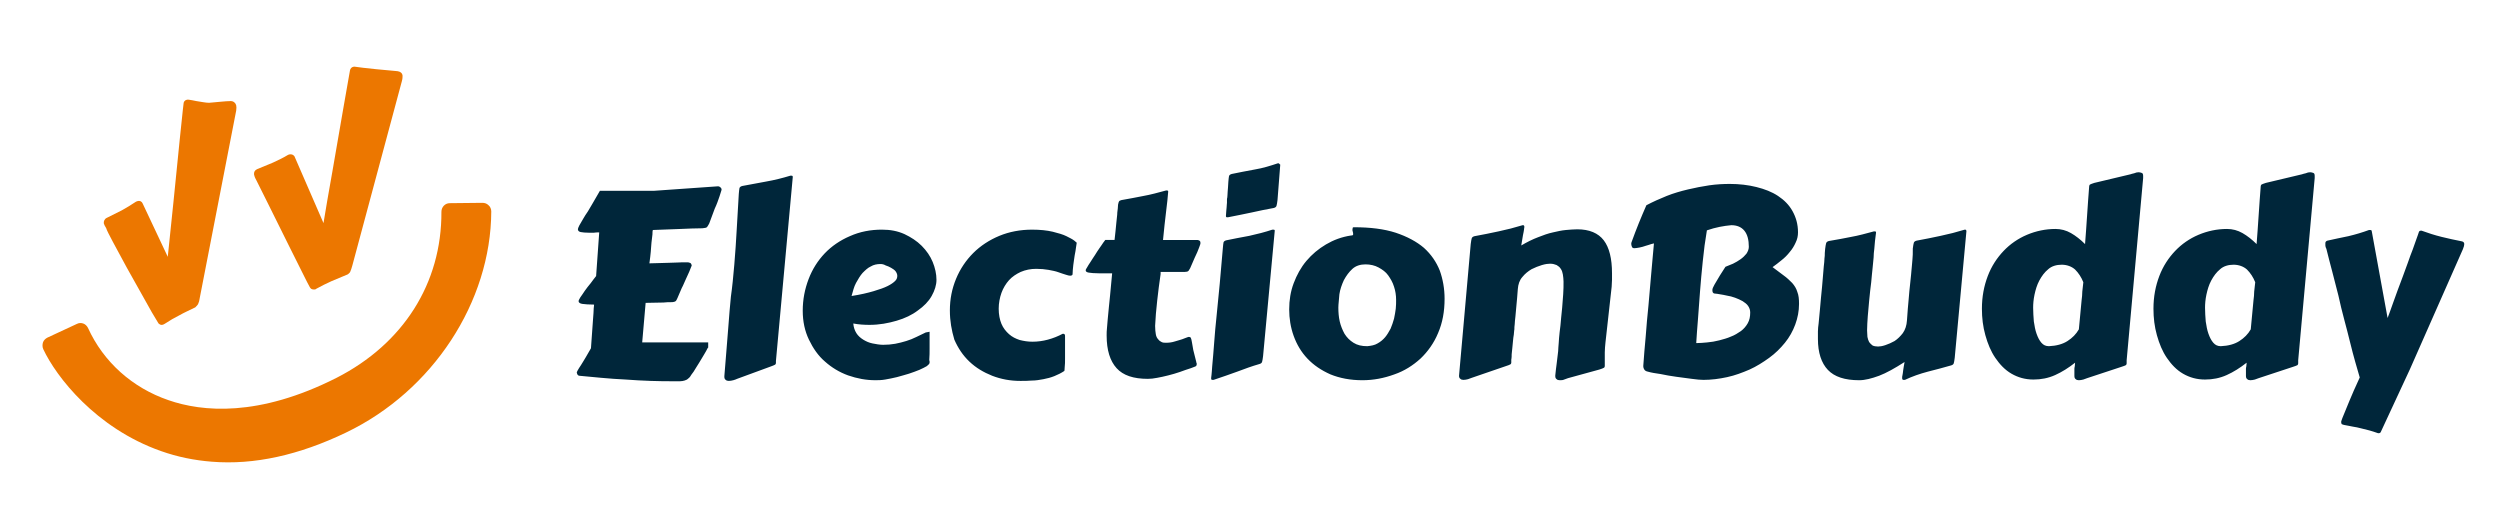 <svg xmlns="http://www.w3.org/2000/svg" xml:space="preserve" id="Layer_1" x="0" y="0" style="enable-background:new 0 0 727.2 150.6" version="1.1" viewBox="0 0 727.2 150.6"><style type="text/css">.st0{fill:#00263a}.st1{fill:#ec7700}</style><path d="M201.1 77.5c-.1.3-.3.8-.6 1.5-.3.6-.6 1.4-1 2.2-.4.8-.7 1.7-1.2 2.6-.4.9-.8 1.8-1.2 2.8-.1.3-.3.6-.4.8-.1.2-.3.3-.6.4-.3.1-.7.1-1.1.1-.5 0-1.2 0-2 .1l-5.2.1-1 11.5H206v1.5c-.1 0-.3.4-.6 1s-.8 1.3-1.3 2.2c-.5.8-1 1.7-1.6 2.6-.5.9-1 1.6-1.4 2.1-.2.4-.5.8-.9 1.1-.3.3-.7.5-1.1.6-.4.1-.8.2-1.3.2h-1.5c-2.2 0-4.6 0-7-.1-2.4-.1-4.9-.2-7.3-.4-2.4-.1-4.8-.3-7.1-.5s-4.5-.4-6.4-.6c-.2 0-.3-.1-.5-.3-.1-.2-.2-.4-.2-.6-.1 0 0-.2.2-.6.2-.4.6-1 1-1.6.4-.7.9-1.4 1.4-2.3.5-.9 1-1.7 1.5-2.6l.6-8.4c.1-1.4.2-2.5.2-3.2.1-.7.1-1.1.1-1.1-1.5 0-2.6-.1-3.4-.2-.7-.1-1.1-.4-1.1-.8 0-.2.2-.6.5-1.1.4-.5.8-1.2 1.3-1.9s1.1-1.5 1.7-2.2c.6-.8 1.1-1.5 1.6-2.1l.9-12.7h-.1c-.5 0-1 0-1.5.1h-1.2c-1.2 0-2.1-.1-2.6-.2s-.8-.4-.8-.8c0-.2.1-.5.4-1.1.3-.5.7-1.2 1.1-1.9.4-.7.9-1.5 1.4-2.2.5-.8.9-1.5 1.3-2.2l2.2-3.8h15.7l18.5-1.3h.2c.1 0 .2 0 .4.1.1.1.2.2.4.3.1.1.2.4.2.6l-.6 1.9c-.2.5-.4 1.1-.6 1.7-.2.6-.5 1.2-.8 1.9l-1.6 4.3c-.2.4-.4.7-.6 1s-.7.3-1.4.4c-1.9 0-4 .1-6.4.2-2.3.1-5 .2-8 .3-.1.3-.1.6-.1.8 0 .2 0 .6-.1 1.2l-.2 1.7c-.1.8-.1 1.7-.2 2.6-.1.9-.2 2.1-.4 3.4 1.3 0 2.5-.1 3.7-.1 1.2 0 2.3-.1 3.3-.1s1.9-.1 2.6-.1h1.6c.2 0 .4.1.7.2.2.1.4.4.4.9.1-.3 0-.1-.1.1zM213.6 76.9c.3-3.4.5-6.8.7-10.2.2-3.3.4-6.8.6-10.3.1-.8.1-1.4.2-1.7.1-.3.4-.5.8-.6 2.3-.4 4.7-.9 7-1.3s4.7-1 7-1.7h.3c.3 0 .4.1.4.4l-4.9 53.5v.6c0 .2-.1.4-.3.5s-.6.3-1.2.5l-9.8 3.6c-.3.1-.6.3-1.1.4-.4.1-.9.2-1.3.2s-.7-.1-.9-.3c-.3-.2-.4-.5-.4-.9v-.2c.2-2.5.4-5 .6-7.4.2-2.4.4-4.9.6-7.5.2-2.6.4-5.3.7-8.2.4-2.8.7-5.9 1-9.4zM256.6 66.8c2.4 0 4.5.4 6.5 1.3 1.9.9 3.6 2 5 3.4s2.5 3 3.2 4.7c.7 1.7 1.1 3.5 1.1 5.2 0 1.5-.5 3.1-1.4 4.7s-2.3 3-4 4.2c-1.7 1.3-3.8 2.3-6.2 3s-5 1.2-7.9 1.2c-1.5 0-3.1-.1-4.7-.4.1 1.1.4 2 .9 2.8.5.8 1.2 1.4 2 1.9s1.7.9 2.7 1.1c1 .2 2.1.4 3.1.4 1.2 0 2.4-.1 3.5-.3 1.1-.2 2.2-.5 3.2-.8 1-.3 2-.7 3-1.2.9-.4 1.8-.9 2.7-1.3.2 0 .4-.1.6-.1.2 0 .3-.1.5-.1v4.9c0 1 0 2.2-.1 3.4.1.1.1.3.1.4v.3c0 .3-.3.6-.8 1-.5.3-1.3.7-2.2 1.1-.9.4-1.9.7-3 1.1-1.1.3-2.3.7-3.5 1-1.2.3-2.3.5-3.4.7-1.1.2-2.1.2-2.9.2-2.7 0-5.3-.5-7.9-1.4-2.5-.9-4.8-2.3-6.7-4-2-1.7-3.5-3.9-4.7-6.4-1.2-2.5-1.8-5.3-1.8-8.4 0-3.3.6-6.3 1.7-9.2s2.7-5.4 4.7-7.5c2-2.1 4.5-3.8 7.3-5 2.9-1.3 6-1.9 9.4-1.9zm-.5 10c-1 0-2 .2-2.8.7-.9.4-1.6 1.1-2.4 1.9-.7.8-1.3 1.8-1.9 2.9s-.9 2.4-1.3 3.8c2.6-.4 4.7-.9 6.4-1.4 1.7-.5 3.1-1 4.1-1.5 1-.5 1.7-1 2.2-1.5s.6-1 .6-1.5c0-.4-.2-.9-.5-1.3s-.8-.7-1.3-1-1-.5-1.6-.7c-.5-.3-1-.4-1.5-.4zM276.3 90.3c0-3.3.6-6.3 1.8-9.2 1.2-2.9 2.9-5.4 5-7.5 2.1-2.1 4.7-3.8 7.6-5 2.9-1.2 6.1-1.8 9.5-1.8 2.3 0 4.3.2 6 .6 1.6.4 3 .8 4 1.3s1.8.9 2.3 1.3c.5.4.7.6.7.6 0 .1-.1.6-.2 1.3-.1.7-.2 1.5-.4 2.4-.1.9-.3 1.8-.4 2.8-.1 1-.2 1.8-.2 2.5 0 .1 0 .3-.1.4-.1.1-.3.2-.6.2s-.7-.1-1.3-.3c-.6-.2-1.3-.4-2.1-.7-.8-.3-1.8-.5-2.9-.7-1.1-.2-2.3-.3-3.6-.3-1.6 0-3.1.3-4.5.9-1.3.6-2.5 1.4-3.4 2.4-.9 1-1.7 2.3-2.2 3.7-.5 1.4-.8 3-.8 4.6 0 1.7.3 3.2.8 4.4.5 1.2 1.3 2.2 2.2 3 .9.8 1.9 1.3 3.1 1.7 1.2.3 2.4.5 3.7.5 1.5 0 3-.2 4.5-.6 1.5-.4 3-1 4.3-1.7h.3c.1 0 .2.1.3.2.1.1.1.4.1.7V104.2c0 1 0 1.9-.1 2.6 0 .7-.1 1.1-.1 1.1-.9.6-1.9 1.1-2.9 1.5-1 .4-2.1.7-3.2.9-1.1.2-2.2.4-3.4.4-1.1.1-2.2.1-3.3.1-2.9 0-5.6-.5-8.2-1.5-2.5-1-4.7-2.3-6.6-4.1-1.9-1.8-3.3-3.9-4.4-6.4-.8-2.7-1.3-5.4-1.3-8.5zM337.6 79.7c-.4 2.6-.7 5.2-1 7.8-.3 2.6-.5 5.1-.6 7.3 0 1 .1 1.8.2 2.4.1.7.4 1.2.7 1.5.3.4.6.6 1 .8.4.2.8.2 1.3.2.8 0 1.7-.1 2.6-.4s1.9-.5 2.8-.9c.3-.1.6-.2.8-.3.2-.1.4-.1.5-.1.2 0 .4.1.5.3.1.2.2.6.3 1.2.1.6.2 1.3.4 2.3.2.9.5 2.1.9 3.6 0 .1 0 .2.1.3v.2c0 .3-.1.6-.4.7-.3.1-.7.3-1.3.5-1 .3-2.1.7-3.2 1.1-1.1.4-2.3.7-3.4 1-1.1.3-2.2.5-3.2.7-1 .2-1.9.3-2.7.3-4.2 0-7.2-1-9.1-3.1-1.9-2.1-2.9-5.2-2.9-9.5 0-.7 0-1.5.1-2.2.1-.8.1-1.6.2-2.4.2-2.5.5-4.9.7-7.1.2-2.2.4-4.4.6-6.4h-3.9c-1.3 0-2.3-.1-2.9-.2-.6-.1-.9-.3-.9-.7 0-.1.1-.4.4-.8.2-.4.6-1 1-1.6.4-.6.8-1.3 1.3-2 .4-.7.9-1.4 1.3-2 .4-.6.8-1.1 1.1-1.6.3-.4.5-.7.6-.8h2.7c.2-1.9.4-3.5.5-4.8.1-1.3.3-2.4.3-3.2.1-.8.2-1.5.2-2s.2-.8.2-1c.1-.2.2-.4.3-.4.1-.1.3-.1.5-.2l3.3-.6c1-.2 2.1-.4 3.1-.6 1-.2 2.1-.4 3.2-.7 1.1-.3 2.2-.6 3.4-.9h.2c.3 0 .4.1.4.3v.1c-.1 1.4-.3 3.3-.6 5.7-.3 2.4-.6 5.2-.9 8.3h10c.2 0 .4.1.6.2.2.1.3.4.3.7 0 .1-.1.6-.4 1.3-.3.8-.7 1.8-1.3 3l-1.3 3c-.2.4-.4.6-.5.8-.2.2-.6.3-1.1.3h-7zM353.8 92.7c.3-3.4.7-6.8 1-10.2.3-3.3.6-6.8.9-10.3.1-.8.1-1.4.2-1.7.1-.3.4-.5.8-.6 2.1-.4 4.3-.9 6.7-1.3 2.3-.5 4.6-1.1 6.7-1.8h.3c.3 0 .4.1.4.3l-3.4 36.5c-.1.8-.2 1.4-.3 1.7-.1.3-.4.5-.8.6-2.1.6-4.3 1.4-6.4 2.2-2.2.8-4.5 1.6-6.9 2.4h-.3c-.3 0-.4-.1-.4-.4 0 0 0-.4.1-1s.1-1.5.2-2.5.2-2.2.3-3.4c.1-1.3.2-2.5.3-3.8.1-1.3.2-2.5.3-3.7.1-1.1.2-2.1.3-3zm2.8-29.9c.1-1.1.1-1.9.2-2.5 0-.6.1-1 .1-1.3V58.1c0-.1 0-.4.1-.7 0-.4.1-.9.1-1.6.1-.7.1-1.7.2-2.9.1-.8.1-1.4.2-1.7.1-.3.4-.5.8-.6 2.1-.4 4.3-.9 6.7-1.3s4.6-1.1 6.7-1.8h.3c.1.1.2.3.3.3l.1.1-.8 10.3c-.1.8-.2 1.4-.3 1.7-.1.3-.4.5-.8.6-2.1.4-4.3.8-6.4 1.3-2.2.5-4.5.9-6.9 1.4h-.3c-.2 0-.3-.1-.3-.4zM396.3 110.6c-3.5 0-6.6-.6-9.3-1.7-2.7-1.2-4.9-2.7-6.7-4.6-1.8-1.9-3.1-4.1-4-6.6-.9-2.5-1.3-5.1-1.3-7.7 0-2.7.4-5.2 1.3-7.6s2.1-4.6 3.7-6.5c1.6-1.9 3.5-3.5 5.7-4.8 2.2-1.3 4.6-2.2 7.3-2.6.4 0 .6-.1.6-.3 0-.3 0-.5-.1-.8-.1-.2-.1-.4-.1-.6 0-.3.1-.5.1-.6.1-.1.2-.1.3-.1 4.8 0 8.8.5 12.2 1.6 3.3 1.1 6.1 2.6 8.2 4.4 2.1 1.9 3.6 4.1 4.6 6.6.9 2.5 1.4 5.3 1.4 8.2 0 3.7-.6 7-1.9 10-1.2 2.9-3 5.4-5.1 7.4-2.2 2-4.7 3.6-7.6 4.6-3 1.1-6.1 1.7-9.3 1.7zm-7-21.1c0 1.3.1 2.7.4 4 .3 1.3.8 2.5 1.4 3.6.7 1.1 1.5 1.9 2.6 2.6 1.1.7 2.4 1 4 1 1.1-.1 2.2-.3 3-.8.9-.5 1.6-1.1 2.2-1.8.6-.7 1.1-1.6 1.6-2.5.4-.9.7-1.9 1-2.9.2-1 .4-2 .5-2.9.1-.9.1-1.8.1-2.6 0-1.3-.2-2.6-.6-3.8-.4-1.3-1-2.3-1.7-3.3s-1.7-1.7-2.8-2.3c-1.1-.6-2.4-.9-3.8-.9-1.5 0-2.8.4-3.8 1.3s-1.8 2-2.5 3.3c-.6 1.3-1.1 2.7-1.3 4.1-.1 1.6-.3 2.8-.3 3.9zM456.1 110c-.3.1-.6.2-1.1.4-.4.2-.9.2-1.3.2s-.7-.1-.9-.3c-.3-.2-.4-.5-.4-.9v-.2c.1-1.3.3-2.5.4-3.4.1-.9.2-1.8.3-2.5.1-.8.2-1.5.2-2.3.1-.8.1-1.6.2-2.7.1-1 .2-2.2.4-3.6.1-1.4.3-3.1.5-5.2l.3-3.9c.1-1.3.1-2.5.1-3.7 0-.7-.1-1.4-.2-2.1-.1-.6-.3-1.2-.6-1.6-.3-.5-.7-.8-1.2-1.1-.5-.2-1.1-.4-1.9-.4-.6 0-1.4.1-2.4.4-1 .3-2 .7-3 1.2-1 .6-1.9 1.3-2.7 2.3-.8.9-1.2 2.1-1.3 3.5-.1 1.8-.3 3.4-.4 4.7-.1 1.3-.2 2.4-.3 3.3-.1.9-.2 1.7-.2 2.2-.1.6-.1 1.1-.1 1.5 0 .1-.1.4-.1.8s-.1 1-.2 1.6c-.1.6-.1 1.3-.2 2s-.1 1.4-.2 2c-.1.6-.1 1.2-.1 1.6 0 .4-.1.7-.1.8v.9c0 .2-.1.4-.3.5-.2.1-.6.3-1.3.5l-9.9 3.4c-.3.1-.6.2-1.1.4-.4.1-.9.2-1.3.2s-.7-.1-.9-.3c-.3-.2-.4-.5-.4-.9l3.4-38.3c.1-.8.2-1.4.3-1.7.1-.3.4-.5.8-.6 2.3-.4 4.6-.9 7-1.4 2.4-.5 4.7-1.1 7-1.8.2 0 .3 0 .4.1 0 .1.1.2.1.3v.2c0 .1-.1.3-.1.7-.1.4-.1.9-.3 1.6-.1.7-.3 1.7-.5 3 1.7-1 3.3-1.8 4.9-2.4 1.5-.6 2.9-1.1 4.3-1.4 1.3-.3 2.6-.6 3.8-.7 1.2-.1 2.3-.2 3.3-.2 3.5 0 6.1 1.1 7.7 3.2 1.6 2.1 2.4 5.3 2.4 9.6v1.9c0 .6-.1 1.3-.1 2L467 99.6c-.1 1-.2 2-.2 2.9v4c0 .2-.1.4-.3.5-.2.1-.6.3-1.3.5l-9.1 2.5zM479.3 108.1c-.5-.1-.8-.3-1-.6-.2-.3-.3-.6-.3-.9v-.2c.2-2.7.4-5.5.7-8.5.2-3 .5-6 .8-9 .3-3.1.5-6.1.8-9.2.3-3 .5-6 .8-8.9-.1 0-.4.1-.8.2-.5.2-1 .3-1.6.5-.6.2-1.2.4-1.8.5-.6.1-1.1.2-1.5.2-.3 0-.6-.1-.7-.4-.1-.3-.2-.5-.2-.8 0-.2 0-.4.1-.6.7-1.9 1.4-3.8 2.1-5.5s1.4-3.4 2.2-5.2c1.9-1 3.9-1.9 5.9-2.7 2-.8 4.1-1.4 6.2-1.9 2.1-.5 4.2-.9 6.2-1.2 2.1-.3 4.1-.4 6-.4 2.7 0 5.3.3 7.7.9 2.4.6 4.5 1.4 6.3 2.6 1.8 1.2 3.2 2.6 4.2 4.4 1 1.8 1.6 3.8 1.6 6.2 0 1-.2 2-.7 3-.4.9-1 1.9-1.7 2.7-.7.9-1.5 1.7-2.4 2.4-.9.7-1.7 1.4-2.6 2 1.2.9 2.3 1.7 3.2 2.4 1 .7 1.8 1.5 2.5 2.2.7.8 1.2 1.6 1.5 2.6.4 1 .5 2.1.5 3.5 0 2.1-.4 4.1-1.1 6-.7 1.9-1.7 3.7-3 5.3-1.3 1.6-2.8 3.1-4.6 4.4-1.8 1.3-3.7 2.5-5.7 3.4-2.1.9-4.2 1.7-6.5 2.2-2.3.5-4.6.8-6.9.8-.8 0-2-.1-3.4-.3-1.4-.2-2.9-.4-4.5-.6-1.6-.2-3.1-.5-4.6-.8-1.4-.2-2.7-.4-3.7-.7zM496.5 67c-.5 2.9-.9 5.9-1.2 9-.3 3-.6 6-.8 8.8-.2 2.9-.4 5.6-.6 8.1-.2 2.6-.4 4.9-.5 6.9 1 0 2.1-.1 3.2-.2 1.2-.1 2.3-.3 3.5-.6 1.1-.3 2.3-.6 3.4-1.1 1.1-.4 2-1 2.9-1.6.8-.6 1.5-1.4 2-2.3s.7-1.9.7-3.1c0-.7-.2-1.3-.6-1.9s-1-1-1.6-1.4c-.7-.4-1.4-.7-2.2-1-.8-.3-1.6-.5-2.3-.6-.8-.2-1.5-.3-2.1-.4-.6-.1-1.1-.2-1.4-.2-.4 0-.6-.2-.7-.4-.1-.2-.1-.4-.1-.7 0-.3.2-.8.6-1.5s.9-1.5 1.6-2.7l1.6-2.5c.7-.3 1.4-.6 2.2-.9.8-.4 1.5-.8 2.2-1.3.7-.5 1.2-1 1.7-1.6.4-.6.7-1.3.7-2 0-2-.4-3.6-1.3-4.7s-2.2-1.6-3.8-1.6c-2.2.2-4.5.6-7.1 1.5zM568.6 104c-.1.8-.2 1.4-.3 1.7s-.4.5-.8.6c-2.1.6-4.3 1.2-6.7 1.8-2.3.6-4.6 1.4-6.7 2.4h-.3c-.2 0-.3 0-.4-.1 0-.1-.1-.2-.1-.3v-.3c0-.1 0-.4.1-.7.1-.3.1-.8.2-1.4.1-.6.2-1.4.4-2.4-2.8 1.8-5.3 3.2-7.4 4-2.2.8-4.1 1.3-5.8 1.3-4.2 0-7.2-1-9.1-3-1.9-2-2.9-5-2.9-9v-2.2c0-.8.1-1.5.2-2.3.3-2.9.5-5.5.7-7.6s.4-3.9.5-5.4c.1-1.5.2-2.7.3-3.6.1-.9.2-1.7.2-2.3.1-.6.1-1.1.1-1.6 0-.4.1-.8.1-1.2.1-.8.2-1.4.3-1.7.1-.3.4-.5.8-.6 1.2-.2 2.3-.4 3.4-.6 1.1-.2 2.1-.4 3.1-.6 1-.2 2.1-.4 3.2-.7 1.1-.3 2.2-.6 3.4-.9h.2c.3 0 .4.1.4.3v.1c-.1.9-.2 1.6-.3 2.4s-.1 1.5-.2 2.3c-.1.8-.2 1.6-.2 2.5-.1.9-.2 1.9-.3 3.1s-.3 2.6-.4 4.1c-.2 1.5-.4 3.3-.6 5.4-.1 1.5-.3 3-.4 4.5s-.2 2.9-.2 4.1c0 .7.1 1.3.1 1.9.1.6.3 1.1.5 1.5.3.4.6.7 1 1 .4.2 1 .3 1.6.3.5 0 1.2-.1 2.1-.4s1.8-.7 2.7-1.2c.9-.6 1.7-1.4 2.4-2.3.7-1 1.1-2.2 1.2-3.7.2-2.5.3-4.5.5-6.2.1-1.7.3-3.1.4-4.2.1-1.1.2-2.1.3-2.9s.1-1.5.2-2.2c.1-.7.1-1.5.2-2.3.1-.8.1-1.8.1-3.1.1-.8.2-1.4.3-1.7.1-.3.4-.5.8-.6 2.3-.4 4.6-.9 7-1.4 2.4-.5 4.7-1.1 7-1.8.2 0 .3 0 .4.1 0 .1.1.2.1.3l-3.4 36.8zM618.6 104.8V105.7c0 .2-.1.4-.2.5-.2.1-.6.3-1.3.5l-10 3.3c-.3.1-.6.2-1.1.4-.4.1-.9.2-1.3.2s-.7-.1-.9-.3c-.3-.2-.4-.5-.4-1V107.4c0-.2 0-.5.1-.8 0-.3.1-.6.1-1.1-1.9 1.5-3.8 2.7-5.8 3.6-2 .9-4.1 1.3-6.3 1.3-2.4 0-4.5-.6-6.4-1.7-1.9-1.1-3.4-2.7-4.7-4.6-1.3-1.9-2.2-4.1-2.9-6.6-.7-2.5-1-5-1-7.7 0-3.5.6-6.6 1.7-9.5 1.1-2.9 2.7-5.3 4.6-7.3 1.9-2 4.2-3.6 6.8-4.7 2.6-1.1 5.4-1.7 8.3-1.7 1.6 0 3.1.4 4.5 1.2 1.4.8 2.8 1.9 4.1 3.2.1-1.2.2-2.6.3-4 .1-1.4.2-2.9.3-4.4s.2-3 .3-4.4c.1-1.5.2-2.8.3-4 0-.2.1-.4.2-.5.2-.1.6-.3 1.3-.5l10.5-2.5c.3-.1.6-.2 1.1-.3.4-.2.9-.3 1.3-.3.3 0 .6.1.9.2.3.1.4.4.4.9v.6l-4.8 53zm-13.1-17.5c.1-.8.2-1.6.2-2.5l.3-2.7c-.6-1.5-1.4-2.7-2.4-3.7-1-.9-2.4-1.4-3.9-1.4s-2.9.4-3.9 1.3c-1.1.9-1.9 2-2.6 3.3-.7 1.3-1.1 2.7-1.4 4.1-.3 1.4-.4 2.7-.4 3.8 0 1.3.1 2.7.2 4 .2 1.3.4 2.5.8 3.6s.8 1.9 1.4 2.6c.6.7 1.3 1 2.2 1 2.2-.1 4-.6 5.4-1.5 1.4-.9 2.5-2 3.3-3.4l.8-8.5zM668.5 104.8V105.7c0 .2-.1.4-.2.5-.2.1-.6.3-1.3.5l-10 3.3c-.3.1-.6.2-1.1.4-.4.1-.9.2-1.3.2s-.7-.1-.9-.3c-.3-.2-.4-.5-.4-1V107.4c0-.2 0-.5.1-.8 0-.3.1-.6.1-1.1-1.9 1.5-3.8 2.7-5.8 3.6-2 .9-4.1 1.3-6.3 1.3-2.4 0-4.5-.6-6.4-1.7-1.9-1.1-3.4-2.7-4.7-4.6-1.3-1.9-2.2-4.1-2.9-6.6-.7-2.5-1-5-1-7.7 0-3.5.6-6.6 1.7-9.5 1.1-2.9 2.7-5.3 4.6-7.3 1.9-2 4.2-3.6 6.8-4.7 2.6-1.1 5.4-1.7 8.3-1.7 1.6 0 3.1.4 4.5 1.2 1.4.8 2.8 1.9 4.1 3.2.1-1.2.2-2.6.3-4 .1-1.4.2-2.9.3-4.4s.2-3 .3-4.4c.1-1.5.2-2.8.3-4 0-.2.1-.4.2-.5.2-.1.6-.3 1.3-.5l10.5-2.5c.3-.1.6-.2 1.1-.3.4-.2.9-.3 1.3-.3.3 0 .6.1.9.2.3.1.4.4.4.9v.6l-4.8 53zm-13-17.5c.1-.8.2-1.6.2-2.5l.3-2.7c-.6-1.5-1.4-2.7-2.4-3.7-1-.9-2.4-1.4-3.9-1.4s-2.9.4-3.9 1.3c-1.1.9-1.9 2-2.6 3.3-.7 1.3-1.1 2.7-1.4 4.1-.3 1.4-.4 2.7-.4 3.8 0 1.3.1 2.7.2 4 .2 1.3.4 2.5.8 3.6s.8 1.9 1.4 2.6c.6.7 1.3 1 2.2 1 2.2-.1 4-.6 5.4-1.5 1.4-.9 2.5-2 3.3-3.4l.8-8.5zM692.5 125.7c-.1.1-.1.2-.2.2-.1.1-.2.1-.3.1h-.3c-.9-.3-1.7-.6-2.5-.8l-2.4-.6c-.8-.2-1.6-.4-2.4-.5-.8-.2-1.7-.3-2.6-.5-.2-.1-.4-.1-.6-.2-.1-.1-.2-.3-.2-.6 0-.1 0-.3.1-.5.1-.3.3-.9.7-1.8s.9-2.2 1.6-3.9c.7-1.7 1.7-4 3-6.8-.4-1.3-.8-2.8-1.3-4.5-.5-1.7-1-3.7-1.5-5.7-.5-2.1-1.1-4.3-1.7-6.6s-1.2-4.6-1.7-7c-.6-2.4-1.2-4.7-1.8-7-.6-2.3-1.2-4.5-1.7-6.6-.2-.4-.3-.7-.3-1v-.7c0-.3.2-.6.6-.7 1.9-.4 4-.9 6.1-1.3 2.1-.5 4.1-1.1 6-1.8h.3c.3 0 .5.1.5.4l4.6 25.2c.1-.3.3-.8.6-1.6s.6-1.7 1-2.8c.4-1.1.8-2.3 1.3-3.6.5-1.3 1-2.7 1.5-4 .5-1.4 1-2.7 1.5-4.1.5-1.4.9-2.6 1.4-3.8.4-1.2.8-2.2 1.1-3.1.3-.9.6-1.6.7-2 .1-.3.3-.4.6-.4h.2c1.9.7 3.8 1.3 5.8 1.8s3.9.9 5.9 1.3c.5.1.7.4.7.8 0 .3-.1.8-.4 1.5L701 107.4l-8.5 18.3z" class="st0"/><path d="M36.8 77.7c3.4 6.1 7 12.5 7.4 13.2.7 1.2 1.3 2.2 1.8 3 .1.2.2.3.4.4.2.1.3.2.5.2s.4 0 .6-.1c.1 0 .2-.1.2-.1.1 0 .1-.1.2-.1 1.5-1 2.9-1.8 4.3-2.5 1.4-.8 2.8-1.4 4.2-2.1.2-.1.5-.2.6-.4.2-.2.4-.4.6-.7.1-.2.2-.5.3-.8.1-.3.1-.6.2-1l10.6-54.5c.1-.7.1-1.2 0-1.6-.2-.7-.8-1.2-1.6-1.2s-1.9.1-3 .2c-1.2.1-2.5.2-3.3.3-.9 0-2.4-.3-3.7-.5-.8-.2-1.6-.3-2.2-.4h-.5c-.6.1-1 .6-1 1.1l-.2 1.7c-.1.4-1.4 13.7-2.7 26.5-.7 6.5-1.3 12.8-1.7 16.4l-7.3-15.5c-.2-.5-.7-.9-1.5-.7-.2.1-.4.1-.5.2-1.3.9-2.7 1.7-4.1 2.5L31 63.4c-.6.3-.9 1-.8 1.6.1.3.3.8.7 1.4.2.9 3 5.9 5.9 11.3zM84.1 71.6l4.4 8.8c.6 1.3 1.2 2.3 1.6 3.1.1.2.2.3.4.5.2.1.4.2.6.2h.5c.1 0 .2 0 .2-.1.1 0 .1 0 .2-.1 1.5-.8 3-1.6 4.4-2.2 1.4-.6 2.9-1.2 4.3-1.8.3-.1.5-.2.6-.3.2-.2.5-.4.6-.7.1-.2.2-.5.3-.8.1-.3.2-.6.3-1l14.4-53.6c.2-.7.2-1.2.2-1.6-.1-.8-.7-1.2-1.5-1.3-1.7-.1-10.7-1-12.4-1.3h-.3c-.6.1-1 .5-1.1 1.1l-.3 1.7c-.1.4-2.6 14.9-4.8 27.6-1.1 6.2-2.1 11.9-2.6 15.1l-8.3-19.1c-.1-.5-.7-1-1.5-.9-.2 0-.4.1-.6.2-1.3.8-2.8 1.5-4.3 2.2l-4.6 1.9c-.7.3-1 .9-.9 1.6.1.4.2.8.6 1.5.6 1.1 5.7 11.5 9.6 19.3z" class="st1"/><path d="M142.9 61.5c0-.7-.3-1.4-.8-1.8-.5-.5-1.1-.7-1.8-.7l-9.5.1c-1.3 0-2.4 1.1-2.4 2.5.1 20.8-11.1 38.4-30.5 48.3-22.7 11.5-39.1 9.9-48.9 6.5-10.5-3.6-18.9-11.1-23.4-21-.3-.6-.8-1.1-1.4-1.3-.6-.2-1.2-.2-1.8.1l-8.6 4c-.6.3-1.1.8-1.3 1.4-.2.6-.2 1.4.1 2 3.7 7.9 15.2 22.9 34.2 29.6 4.8 1.7 9.7 2.7 14.8 3.1 12.3 1 25.4-1.9 39.1-8.5 25.2-12.1 42.1-38 42.2-64.3z" class="st1"/></svg>